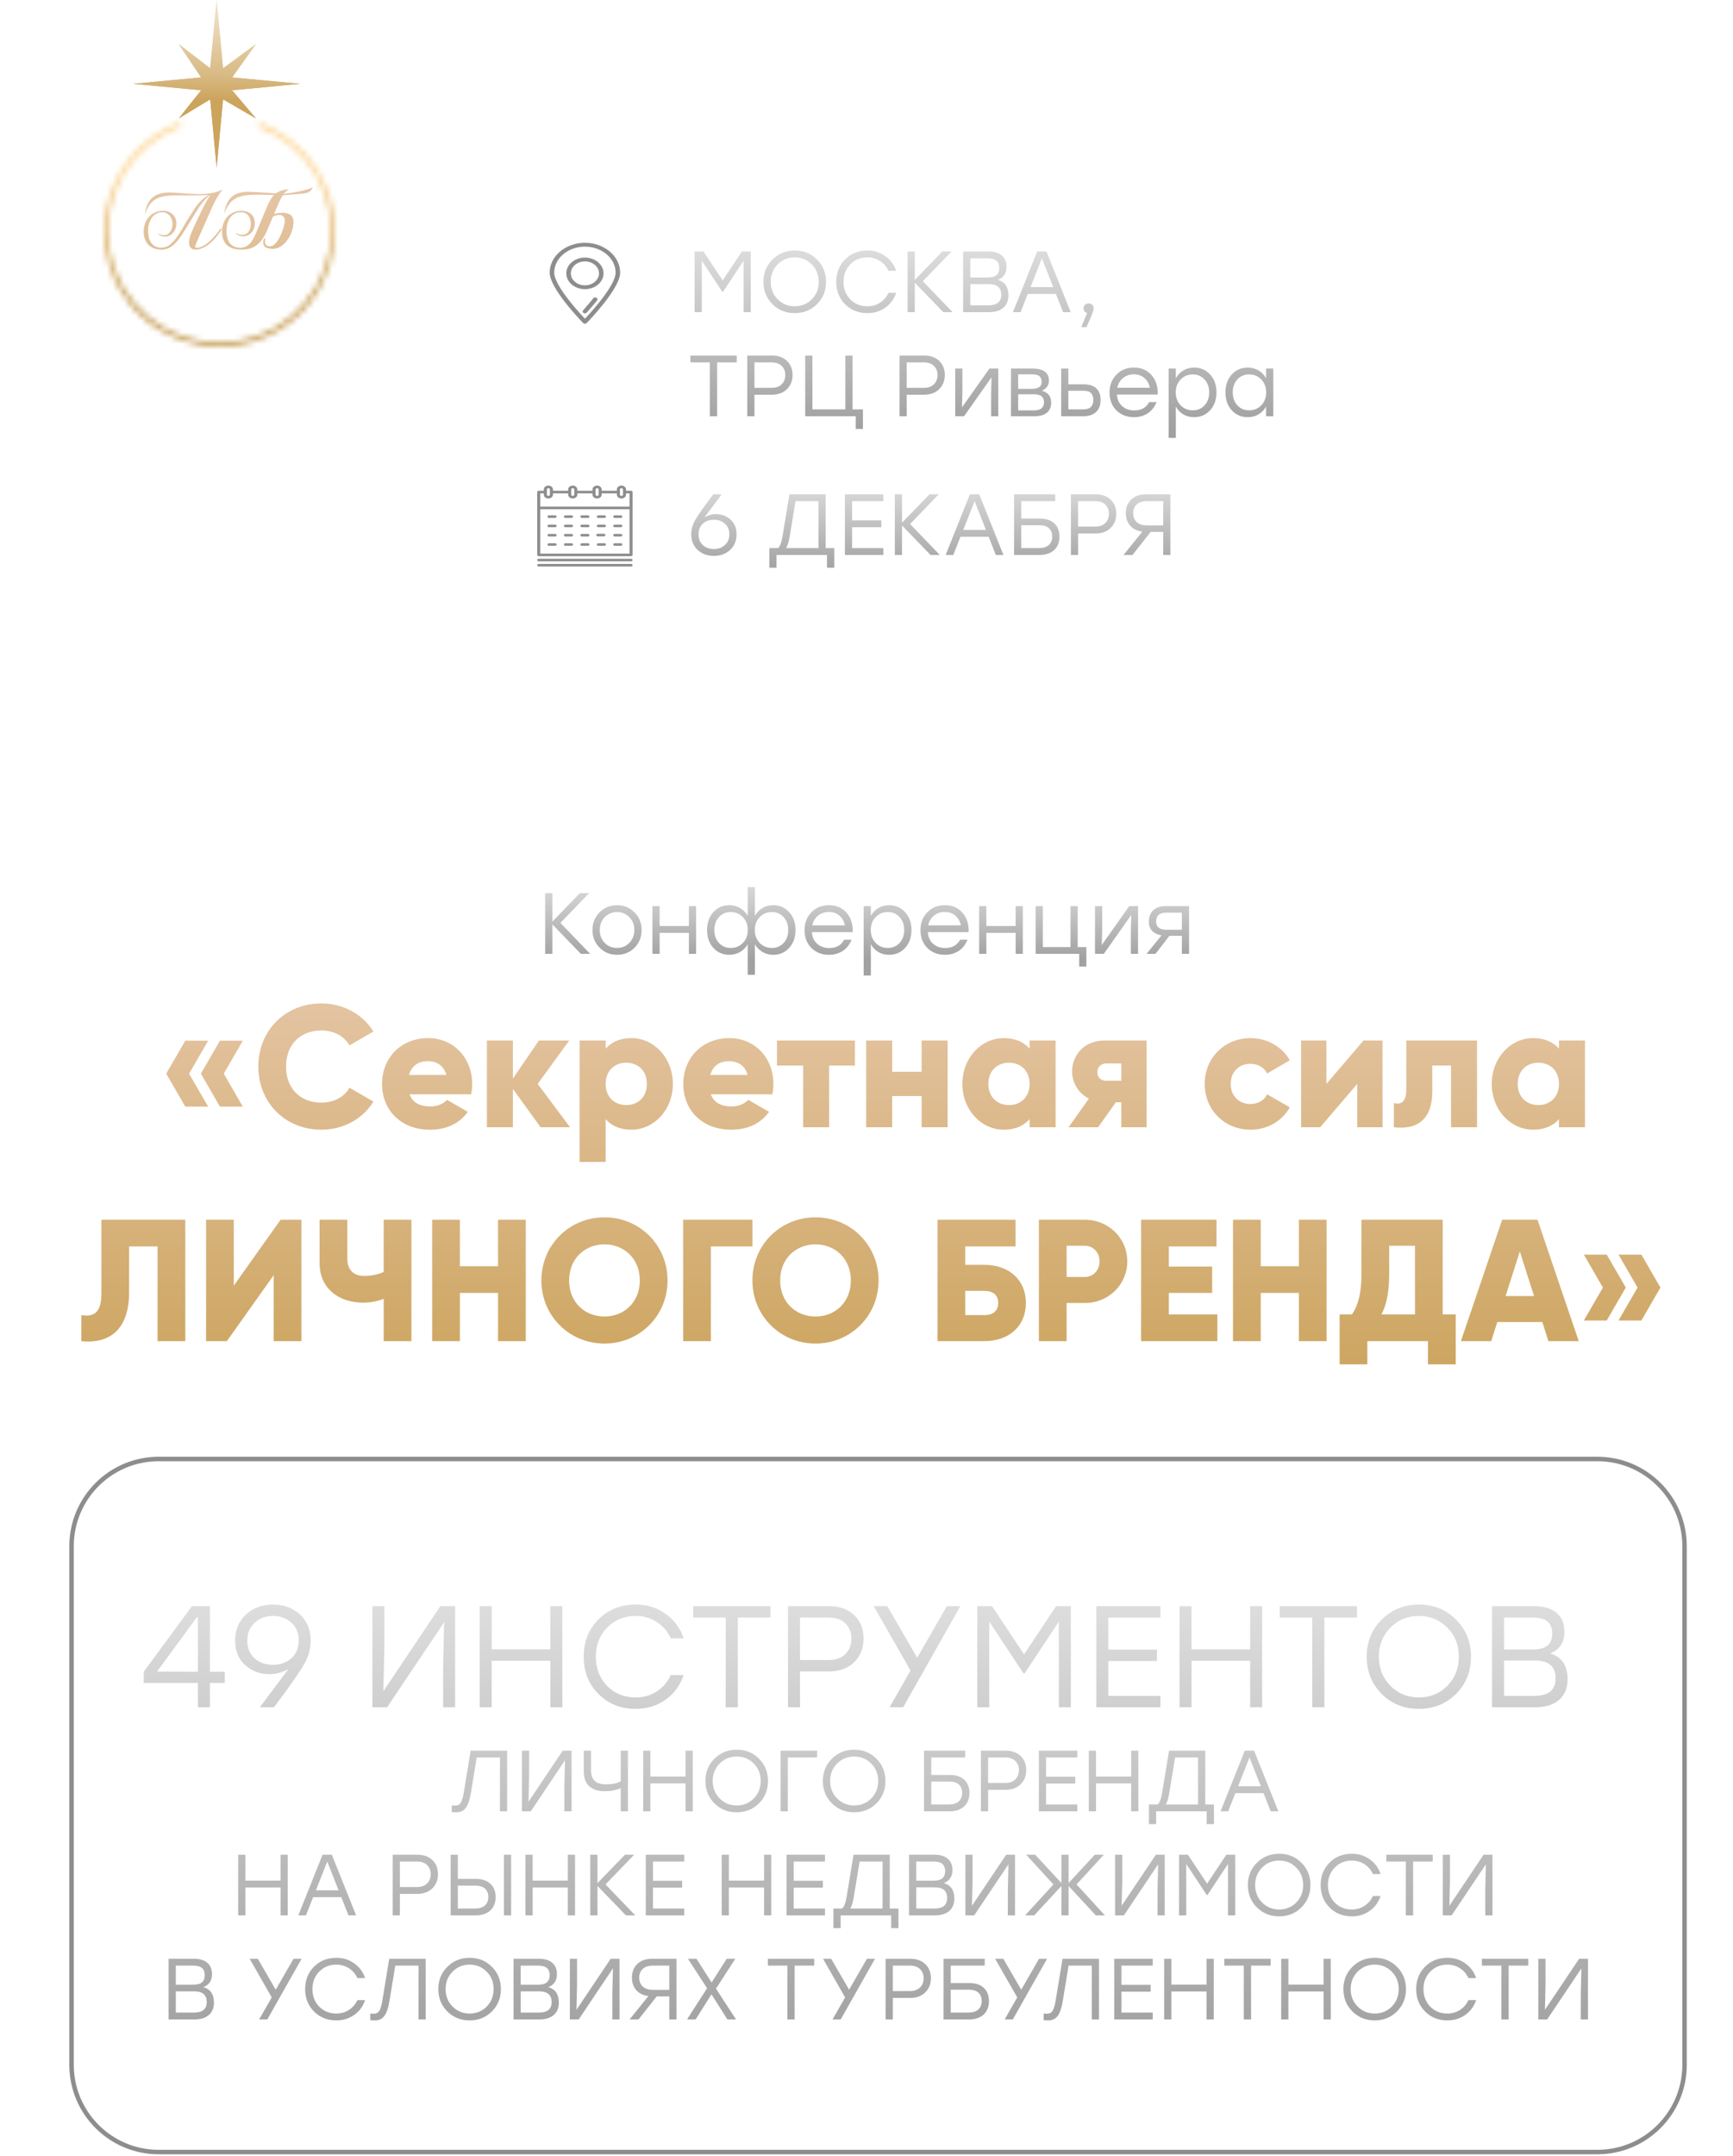 <?xml version="1.0" encoding="UTF-8"?> <svg xmlns="http://www.w3.org/2000/svg" width="300" height="373" viewBox="0 0 300 373" fill="none"> <path d="M128.435 43.5H129.965V54H128.72V45.105L125.165 50.475H125.045L121.49 45.105V54H120.245V43.5H121.775L125.105 48.51L128.435 43.5ZM133.72 44.895C134.77 43.855 136.06 43.335 137.59 43.335C139.12 43.335 140.4 43.855 141.43 44.895C142.47 45.925 142.99 47.21 142.99 48.75C142.99 50.29 142.47 51.58 141.43 52.62C140.39 53.65 139.105 54.165 137.575 54.165C136.045 54.165 134.76 53.65 133.72 52.62C132.68 51.58 132.16 50.29 132.16 48.75C132.16 47.21 132.68 45.925 133.72 44.895ZM137.575 44.52C136.405 44.52 135.42 44.925 134.62 45.735C133.82 46.545 133.42 47.55 133.42 48.75C133.42 49.95 133.82 50.955 134.62 51.765C135.42 52.575 136.405 52.98 137.575 52.98C138.755 52.98 139.74 52.58 140.53 51.78C141.33 50.97 141.73 49.96 141.73 48.75C141.73 47.54 141.33 46.535 140.53 45.735C139.74 44.925 138.755 44.52 137.575 44.52ZM150.158 54.165C148.608 54.165 147.318 53.65 146.288 52.62C145.268 51.59 144.758 50.3 144.758 48.75C144.758 47.2 145.268 45.91 146.288 44.88C147.318 43.85 148.608 43.335 150.158 43.335C151.328 43.335 152.358 43.655 153.248 44.295C154.148 44.925 154.778 45.775 155.138 46.845H153.803C153.483 46.135 152.998 45.57 152.348 45.15C151.708 44.73 150.973 44.52 150.143 44.52C148.963 44.52 147.978 44.925 147.188 45.735C146.408 46.535 146.018 47.54 146.018 48.75C146.018 49.96 146.408 50.97 147.188 51.78C147.978 52.58 148.963 52.98 150.143 52.98C150.973 52.98 151.708 52.77 152.348 52.35C152.998 51.93 153.483 51.365 153.803 50.655H155.138C154.778 51.725 154.148 52.58 153.248 53.22C152.358 53.85 151.328 54.165 150.158 54.165ZM164.902 54H163.297L158.362 48.9V54H157.117V43.5H158.362V48.42L163.132 43.5H164.722L159.757 48.645L164.902 54ZM172.756 48.42C173.966 48.76 174.571 49.65 174.571 51.09C174.571 52 174.276 52.715 173.686 53.235C173.106 53.745 172.256 54 171.136 54H166.726V43.5H171.061C172.111 43.5 172.901 43.735 173.431 44.205C173.971 44.665 174.241 45.32 174.241 46.17C174.241 47.26 173.746 48.01 172.756 48.42ZM172.981 46.35C172.981 45.8 172.821 45.385 172.501 45.105C172.181 44.825 171.651 44.685 170.911 44.685H167.971V48H170.881C171.641 48 172.181 47.86 172.501 47.58C172.821 47.3 172.981 46.89 172.981 46.35ZM171.121 52.815C172.591 52.815 173.326 52.21 173.326 51C173.326 50.39 173.151 49.93 172.801 49.62C172.451 49.3 171.881 49.14 171.091 49.14H167.971V52.815H171.121ZM184.035 54L182.79 50.85H177.915L176.67 54H175.35L179.55 43.5H181.155L185.355 54H184.035ZM178.395 49.665H182.325L180.36 44.685L178.395 49.665ZM189.32 53.37C189.34 53.67 188.925 54.74 188.075 56.58H187.19L188.18 54.135C187.78 54.035 187.58 53.77 187.58 53.34C187.58 53.09 187.66 52.885 187.82 52.725C187.99 52.565 188.2 52.485 188.45 52.485C188.67 52.485 188.865 52.555 189.035 52.695C189.215 52.835 189.31 53.06 189.32 53.37ZM127.535 61.5V62.685H124.145V72H122.885V62.685H119.51V61.5H127.535ZM133.573 61.5C134.713 61.5 135.603 61.815 136.243 62.445C136.883 63.065 137.203 63.87 137.203 64.86C137.203 65.86 136.878 66.68 136.228 67.32C135.588 67.96 134.703 68.28 133.573 68.28H130.603V72H129.358V61.5H133.573ZM133.528 67.095C134.318 67.095 134.918 66.885 135.328 66.465C135.738 66.045 135.943 65.515 135.943 64.875C135.943 64.235 135.738 63.71 135.328 63.3C134.918 62.89 134.318 62.685 133.528 62.685H130.603V67.095H133.528ZM147.582 70.815H149.382V74.205H148.137V72H139.392V70.815V61.5H140.637V70.815H146.337V61.5H147.582V70.815ZM159.926 61.5C161.066 61.5 161.956 61.815 162.596 62.445C163.236 63.065 163.556 63.87 163.556 64.86C163.556 65.86 163.231 66.68 162.581 67.32C161.941 67.96 161.056 68.28 159.926 68.28H156.956V72H155.711V61.5H159.926ZM159.881 67.095C160.671 67.095 161.271 66.885 161.681 66.465C162.091 66.045 162.296 65.515 162.296 64.875C162.296 64.235 162.091 63.71 161.681 63.3C161.271 62.89 160.671 62.685 159.881 62.685H156.956V67.095H159.881ZM171.284 63.75H172.814V72H171.569V68.04L171.644 65.265L166.889 72H165.359V63.75H166.604V67.71L166.529 70.47L171.284 63.75ZM180.382 67.605C181.442 67.895 181.972 68.58 181.972 69.66C181.972 70.39 181.727 70.965 181.237 71.385C180.747 71.795 180.027 72 179.077 72H175.012V63.75H178.702C180.622 63.75 181.582 64.45 181.582 65.85C181.582 66.61 181.182 67.195 180.382 67.605ZM180.322 66.06C180.322 65.63 180.197 65.305 179.947 65.085C179.697 64.865 179.252 64.755 178.612 64.755H176.257V67.275H178.582C179.742 67.275 180.322 66.87 180.322 66.06ZM179.002 70.995C180.152 70.995 180.727 70.515 180.727 69.555C180.727 68.655 180.142 68.205 178.972 68.205H176.257V70.995H179.002ZM187.614 66.48C188.554 66.48 189.274 66.71 189.774 67.17C190.274 67.62 190.524 68.295 190.524 69.195C190.524 70.085 190.264 70.775 189.744 71.265C189.224 71.755 188.494 72 187.554 72H183.699V63.75H184.944V66.48H187.614ZM187.524 70.815C188.684 70.815 189.264 70.275 189.264 69.195C189.264 68.685 189.134 68.29 188.874 68.01C188.624 67.73 188.184 67.59 187.554 67.59H184.944V70.815H187.524ZM196.285 63.585C197.565 63.585 198.585 64.02 199.345 64.89C200.105 65.76 200.46 66.88 200.41 68.25H193.345C193.405 69.1 193.71 69.77 194.26 70.26C194.81 70.75 195.505 70.995 196.345 70.995C197.575 70.995 198.435 70.515 198.925 69.555H200.215C199.875 70.405 199.36 71.055 198.67 71.505C197.98 71.945 197.19 72.165 196.3 72.165C195.07 72.165 194.055 71.77 193.255 70.98C192.465 70.18 192.07 69.155 192.07 67.905C192.07 66.655 192.465 65.625 193.255 64.815C194.045 63.995 195.055 63.585 196.285 63.585ZM196.285 64.755C195.545 64.755 194.915 64.97 194.395 65.4C193.885 65.83 193.555 66.39 193.405 67.08H199.06C198.92 66.38 198.605 65.82 198.115 65.4C197.625 64.97 197.015 64.755 196.285 64.755ZM206.729 63.585C207.849 63.585 208.769 63.99 209.489 64.8C210.219 65.6 210.584 66.625 210.584 67.875C210.584 69.125 210.219 70.155 209.489 70.965C208.759 71.765 207.834 72.165 206.714 72.165C206.014 72.165 205.389 72.005 204.839 71.685C204.299 71.355 203.869 70.905 203.549 70.335V75.75H202.304V63.75H203.549V65.445C203.869 64.865 204.304 64.41 204.854 64.08C205.404 63.75 206.029 63.585 206.729 63.585ZM206.489 70.98C207.319 70.98 207.999 70.69 208.529 70.11C209.059 69.53 209.324 68.785 209.324 67.875C209.324 66.975 209.059 66.235 208.529 65.655C207.999 65.065 207.319 64.77 206.489 64.77C205.639 64.77 204.934 65.065 204.374 65.655C203.814 66.235 203.534 66.975 203.534 67.875C203.534 68.775 203.814 69.52 204.374 70.11C204.934 70.69 205.639 70.98 206.489 70.98ZM219.173 63.75H220.418V72H219.173V70.335C218.843 70.905 218.403 71.355 217.853 71.685C217.313 72.005 216.693 72.165 215.993 72.165C214.873 72.165 213.948 71.765 213.218 70.965C212.498 70.155 212.138 69.125 212.138 67.875C212.138 66.625 212.498 65.6 213.218 64.8C213.948 63.99 214.873 63.585 215.993 63.585C216.693 63.585 217.318 63.75 217.868 64.08C218.418 64.41 218.853 64.865 219.173 65.445V63.75ZM216.233 70.98C217.083 70.98 217.788 70.69 218.348 70.11C218.908 69.52 219.188 68.775 219.188 67.875C219.188 66.975 218.908 66.235 218.348 65.655C217.788 65.065 217.083 64.77 216.233 64.77C215.393 64.77 214.708 65.065 214.178 65.655C213.658 66.235 213.398 66.975 213.398 67.875C213.398 68.785 213.663 69.53 214.193 70.11C214.723 70.69 215.403 70.98 216.233 70.98Z" fill="url(#paint0_linear_393_265)"></path> <path d="M101.255 42C97.891 42 95.154 44.321 95.154 47.173C95.154 49.935 100.716 55.638 100.953 55.88C101.028 55.956 101.138 56 101.255 56C101.372 56 101.483 55.956 101.557 55.88C101.794 55.638 107.356 49.935 107.356 47.173C107.356 44.321 104.619 42 101.255 42ZM101.255 55.138C100.762 54.615 99.737 53.503 98.723 52.231C96.903 49.948 95.941 48.199 95.941 47.173C95.941 44.688 98.325 42.667 101.255 42.667C104.186 42.667 106.57 44.688 106.57 47.173C106.57 48.199 105.607 49.948 103.787 52.231C102.773 53.503 101.748 54.615 101.255 55.138Z" fill="#8E8D8D"></path> <path d="M103.255 51.509C103.075 51.406 102.831 51.446 102.709 51.599C102.179 52.265 101.584 52.963 100.943 53.673C100.811 53.819 100.844 54.029 101.016 54.141C101.087 54.187 101.171 54.209 101.255 54.209C101.373 54.209 101.49 54.164 101.567 54.078C102.218 53.358 102.821 52.649 103.361 51.972C103.482 51.82 103.435 51.612 103.255 51.509Z" fill="#8E8D8D"></path> <path d="M101.255 44.556C99.478 44.556 98.032 45.782 98.032 47.289C98.032 48.796 99.478 50.022 101.255 50.022C103.033 50.022 104.479 48.796 104.479 47.289C104.479 45.782 103.033 44.556 101.255 44.556ZM101.255 49.356C99.911 49.356 98.818 48.429 98.818 47.289C98.818 46.149 99.911 45.222 101.255 45.222C102.599 45.222 103.692 46.149 103.692 47.289C103.692 48.429 102.599 49.356 101.255 49.356Z" fill="#8E8D8D"></path> <path d="M123.92 88.935C124.91 88.935 125.755 89.25 126.455 89.88C127.155 90.5 127.505 91.35 127.505 92.43C127.505 93.54 127.13 94.44 126.38 95.13C125.63 95.82 124.695 96.165 123.575 96.165C122.465 96.165 121.535 95.825 120.785 95.145C120.035 94.455 119.66 93.535 119.66 92.385C119.66 91.555 119.905 90.72 120.395 89.88C120.885 89.04 121.86 87.65 123.32 85.71C123.39 85.62 123.445 85.55 123.485 85.5H124.94L121.955 89.49C122.605 89.12 123.26 88.935 123.92 88.935ZM123.575 94.98C124.345 94.98 124.985 94.745 125.495 94.275C126.005 93.805 126.26 93.19 126.26 92.43C126.26 91.66 126.005 91.05 125.495 90.6C124.985 90.14 124.35 89.91 123.59 89.91C122.8 89.91 122.155 90.14 121.655 90.6C121.165 91.06 120.92 91.675 120.92 92.445C120.92 93.215 121.17 93.83 121.67 94.29C122.18 94.75 122.815 94.98 123.575 94.98ZM142.927 94.815H144.427V98.205H143.167V96H134.422V98.205H133.177V94.815H134.677C135.007 94.575 135.272 93.875 135.472 92.715L136.657 85.5H142.927V94.815ZM136.702 92.79C136.532 93.78 136.327 94.455 136.087 94.815H141.682V86.685H137.707L136.702 92.79ZM152.922 86.685H147.507V90.015H152.562V91.2H147.507V94.815H152.922V96H146.262V85.5H152.922V86.685ZM162.69 96H161.085L156.15 90.9V96H154.905V85.5H156.15V90.42L160.92 85.5H162.51L157.545 90.645L162.69 96ZM172.389 96L171.144 92.85H166.269L165.024 96H163.704L167.904 85.5H169.509L173.709 96H172.389ZM166.749 91.665H170.679L168.714 86.685L166.749 91.665ZM179.94 89.7C181.08 89.7 181.94 89.98 182.52 90.54C183.11 91.1 183.405 91.865 183.405 92.835C183.405 93.805 183.1 94.575 182.49 95.145C181.88 95.715 181.005 96 179.865 96H175.545V85.5H176.79H182.67V86.685H176.79V89.7H179.94ZM179.82 94.815C180.59 94.815 181.17 94.635 181.56 94.275C181.95 93.915 182.145 93.43 182.145 92.82C182.145 92.21 181.96 91.73 181.59 91.38C181.23 91.03 180.665 90.855 179.895 90.855H176.79V94.815H179.82ZM189.603 85.5C190.743 85.5 191.633 85.815 192.273 86.445C192.913 87.065 193.233 87.87 193.233 88.86C193.233 89.86 192.908 90.68 192.258 91.32C191.618 91.96 190.733 92.28 189.603 92.28H186.633V96H185.388V85.5H189.603ZM189.558 91.095C190.348 91.095 190.948 90.885 191.358 90.465C191.768 90.045 191.973 89.515 191.973 88.875C191.973 88.235 191.768 87.71 191.358 87.3C190.948 86.89 190.348 86.685 189.558 86.685H186.633V91.095H189.558ZM198.455 85.5H202.61V96H201.365V92.01H199.19L196.04 96H194.495L197.75 91.965C196.84 91.835 196.135 91.485 195.635 90.915C195.145 90.335 194.9 89.61 194.9 88.74C194.9 87.77 195.21 86.99 195.83 86.4C196.45 85.8 197.325 85.5 198.455 85.5ZM198.575 90.885H201.365V86.685H198.575C197.775 86.685 197.17 86.88 196.76 87.27C196.36 87.65 196.16 88.15 196.16 88.77C196.16 89.4 196.36 89.91 196.76 90.3C197.17 90.69 197.775 90.885 198.575 90.885Z" fill="url(#paint1_linear_393_265)"></path> <g clip-path="url(#clip0_393_265)"> <path d="M109.247 96.66H93.263C93.118 96.66 93 96.76 93 96.883C93 97.007 93.118 97.106 93.263 97.106H109.247C109.392 97.106 109.51 97.007 109.51 96.883C109.51 96.76 109.392 96.66 109.247 96.66Z" fill="#8E8D8D"></path> <path d="M109.247 97.553H93.263C93.118 97.553 93 97.653 93 97.777C93 97.9 93.118 98 93.263 98H109.247C109.392 98 109.51 97.9 109.51 97.777C109.51 97.653 109.392 97.553 109.247 97.553Z" fill="#8E8D8D"></path> <path d="M109.247 84.894H108.369V84.67C108.369 84.301 108.014 84 107.578 84C107.142 84 106.788 84.301 106.788 84.67V84.894H104.153V84.67C104.153 84.301 103.799 84 103.363 84C102.927 84 102.572 84.301 102.572 84.67V84.894H99.938V84.67C99.938 84.301 99.583 84 99.147 84C98.712 84 98.357 84.301 98.357 84.67V84.894H95.722V84.67C95.722 84.301 95.368 84 94.932 84C94.496 84 94.142 84.301 94.142 84.67V84.894H93.263C93.118 84.894 93 84.994 93 85.117V95.989C93 96.113 93.118 96.213 93.263 96.213H109.247C109.392 96.213 109.51 96.113 109.51 95.989V85.117C109.51 84.994 109.392 84.894 109.247 84.894ZM107.315 84.67C107.315 84.547 107.433 84.447 107.578 84.447C107.724 84.447 107.842 84.547 107.842 84.67V85.564C107.842 85.687 107.724 85.787 107.578 85.787C107.433 85.787 107.315 85.687 107.315 85.564V84.67ZM103.099 84.67C103.099 84.547 103.218 84.447 103.363 84.447C103.508 84.447 103.626 84.547 103.626 84.67V85.564C103.626 85.687 103.508 85.787 103.363 85.787C103.218 85.787 103.099 85.687 103.099 85.564V84.67ZM98.884 84.67C98.884 84.547 99.002 84.447 99.147 84.447C99.293 84.447 99.411 84.547 99.411 84.67V85.564C99.411 85.687 99.293 85.787 99.147 85.787C99.002 85.787 98.884 85.687 98.884 85.564V84.67ZM94.669 84.67C94.669 84.547 94.787 84.447 94.932 84.447C95.077 84.447 95.195 84.547 95.195 84.67V85.564C95.195 85.687 95.077 85.787 94.932 85.787C94.787 85.787 94.669 85.687 94.669 85.564V84.67ZM94.142 85.34V85.564C94.142 85.933 94.496 86.234 94.932 86.234C95.368 86.234 95.722 85.933 95.722 85.564V85.34H98.357V85.564C98.357 85.933 98.712 86.234 99.147 86.234C99.583 86.234 99.938 85.933 99.938 85.564V85.34H102.572V85.564C102.572 85.933 102.927 86.234 103.363 86.234C103.799 86.234 104.153 85.933 104.153 85.564V85.34H106.788V85.564C106.788 85.933 107.142 86.234 107.578 86.234C108.014 86.234 108.369 85.933 108.369 85.564V85.34H108.983V87.643H93.527V85.34H94.142ZM93.527 95.766V88.09H108.983V95.766H93.527Z" fill="#8E8D8D"></path> <path d="M107.473 90.756H106.419C106.274 90.756 106.156 90.856 106.156 90.979C106.156 91.103 106.274 91.203 106.419 91.203H107.473C107.619 91.203 107.737 91.103 107.737 90.979C107.737 90.856 107.619 90.756 107.473 90.756Z" fill="#8E8D8D"></path> <path d="M104.627 90.756H103.574C103.428 90.756 103.31 90.856 103.31 90.979C103.31 91.103 103.428 91.203 103.574 91.203H104.627C104.773 91.203 104.891 91.103 104.891 90.979C104.891 90.856 104.773 90.756 104.627 90.756Z" fill="#8E8D8D"></path> <path d="M101.782 90.756H100.728C100.583 90.756 100.465 90.856 100.465 90.979C100.465 91.103 100.583 91.203 100.728 91.203H101.782C101.928 91.203 102.046 91.103 102.046 90.979C102.046 90.856 101.928 90.756 101.782 90.756Z" fill="#8E8D8D"></path> <path d="M98.936 90.756H97.883C97.737 90.756 97.619 90.856 97.619 90.979C97.619 91.103 97.737 91.203 97.883 91.203H98.936C99.082 91.203 99.2 91.103 99.2 90.979C99.2 90.856 99.082 90.756 98.936 90.756Z" fill="#8E8D8D"></path> <path d="M96.091 90.756H95.037C94.892 90.756 94.774 90.856 94.774 90.979C94.774 91.103 94.892 91.203 95.037 91.203H96.091C96.237 91.203 96.355 91.103 96.355 90.979C96.355 90.856 96.237 90.756 96.091 90.756Z" fill="#8E8D8D"></path> <path d="M104.538 92.334H103.484C103.339 92.334 103.221 92.433 103.221 92.557C103.221 92.68 103.339 92.78 103.484 92.78H104.538C104.684 92.78 104.801 92.68 104.801 92.557C104.801 92.433 104.684 92.334 104.538 92.334Z" fill="#8E8D8D"></path> <path d="M101.782 92.364H100.728C100.583 92.364 100.465 92.464 100.465 92.588C100.465 92.711 100.583 92.811 100.728 92.811H101.782C101.928 92.811 102.046 92.711 102.046 92.588C102.046 92.464 101.928 92.364 101.782 92.364Z" fill="#8E8D8D"></path> <path d="M98.936 92.364H97.883C97.737 92.364 97.619 92.464 97.619 92.588C97.619 92.711 97.737 92.811 97.883 92.811H98.936C99.082 92.811 99.2 92.711 99.2 92.588C99.2 92.464 99.082 92.364 98.936 92.364Z" fill="#8E8D8D"></path> <path d="M96.091 92.364H95.037C94.892 92.364 94.774 92.464 94.774 92.588C94.774 92.711 94.892 92.811 95.037 92.811H96.091C96.237 92.811 96.355 92.711 96.355 92.588C96.355 92.464 96.237 92.364 96.091 92.364Z" fill="#8E8D8D"></path> <path d="M104.627 93.973H103.574C103.428 93.973 103.31 94.073 103.31 94.196C103.31 94.319 103.428 94.419 103.574 94.419H104.627C104.773 94.419 104.891 94.319 104.891 94.196C104.891 94.073 104.773 93.973 104.627 93.973Z" fill="#8E8D8D"></path> <path d="M107.473 92.364H106.419C106.274 92.364 106.156 92.464 106.156 92.588C106.156 92.711 106.274 92.811 106.419 92.811H107.473C107.619 92.811 107.737 92.711 107.737 92.588C107.737 92.464 107.619 92.364 107.473 92.364Z" fill="#8E8D8D"></path> <path d="M107.473 93.973H106.419C106.274 93.973 106.156 94.073 106.156 94.196C106.156 94.319 106.274 94.419 106.419 94.419H107.473C107.619 94.419 107.737 94.319 107.737 94.196C107.737 94.073 107.619 93.973 107.473 93.973Z" fill="#8E8D8D"></path> <path d="M101.782 93.973H100.728C100.583 93.973 100.465 94.073 100.465 94.196C100.465 94.319 100.583 94.419 100.728 94.419H101.782C101.928 94.419 102.046 94.319 102.046 94.196C102.046 94.073 101.928 93.973 101.782 93.973Z" fill="#8E8D8D"></path> <path d="M98.936 93.973H97.883C97.737 93.973 97.619 94.073 97.619 94.196C97.619 94.319 97.737 94.419 97.883 94.419H98.936C99.082 94.419 99.2 94.319 99.2 94.196C99.2 94.073 99.082 93.973 98.936 93.973Z" fill="#8E8D8D"></path> <path d="M96.091 93.973H95.037C94.892 93.973 94.774 94.073 94.774 94.196C94.774 94.319 94.892 94.419 95.037 94.419H96.091C96.237 94.419 96.355 94.319 96.355 94.196C96.355 94.073 96.237 93.973 96.091 93.973Z" fill="#8E8D8D"></path> <path d="M107.473 89.147H106.419C106.274 89.147 106.156 89.248 106.156 89.371C106.156 89.494 106.274 89.594 106.419 89.594H107.473C107.619 89.594 107.737 89.494 107.737 89.371C107.737 89.248 107.619 89.147 107.473 89.147Z" fill="#8E8D8D"></path> <path d="M104.627 89.147H103.574C103.428 89.147 103.31 89.248 103.31 89.371C103.31 89.494 103.428 89.594 103.574 89.594H104.627C104.773 89.594 104.891 89.494 104.891 89.371C104.891 89.248 104.773 89.147 104.627 89.147Z" fill="#8E8D8D"></path> <path d="M101.782 89.147H100.728C100.583 89.147 100.465 89.248 100.465 89.371C100.465 89.494 100.583 89.594 100.728 89.594H101.782C101.928 89.594 102.046 89.494 102.046 89.371C102.046 89.248 101.928 89.147 101.782 89.147Z" fill="#8E8D8D"></path> <path d="M98.936 89.147H97.883C97.737 89.147 97.619 89.248 97.619 89.371C97.619 89.494 97.737 89.594 97.883 89.594H98.936C99.082 89.594 99.2 89.494 99.2 89.371C99.2 89.248 99.082 89.147 98.936 89.147Z" fill="#8E8D8D"></path> <path d="M96.091 89.147H95.037C94.892 89.147 94.774 89.248 94.774 89.371C94.774 89.494 94.892 89.594 95.037 89.594H96.091C96.237 89.594 96.355 89.494 96.355 89.371C96.355 89.248 96.237 89.147 96.091 89.147Z" fill="#8E8D8D"></path> </g> <path d="M36.034 180.03H32.074L28.774 185.73L32.074 191.43H36.034L32.734 185.73L36.034 180.03ZM42.034 180.03H38.074L34.774 185.73L38.074 191.43H42.034L38.734 185.73L42.034 180.03ZM55.639 195.42C59.479 195.42 62.839 193.53 64.639 190.56L60.499 188.16C59.599 189.78 57.769 190.74 55.639 190.74C51.919 190.74 49.519 188.25 49.519 184.5C49.519 180.75 51.919 178.26 55.639 178.26C57.769 178.26 59.569 179.22 60.499 180.84L64.639 178.44C62.809 175.47 59.449 173.58 55.639 173.58C49.309 173.58 44.719 178.32 44.719 184.5C44.719 190.68 49.309 195.42 55.639 195.42ZM70.905 189.3H81.555C81.675 188.73 81.735 188.13 81.735 187.5C81.735 182.97 78.495 179.58 74.115 179.58C69.375 179.58 66.135 183.03 66.135 187.5C66.135 191.97 69.315 195.42 74.445 195.42C77.295 195.42 79.515 194.37 80.985 192.33L77.385 190.26C76.785 190.92 75.735 191.4 74.505 191.4C72.855 191.4 71.475 190.86 70.905 189.3ZM70.815 185.94C71.235 184.41 72.375 183.57 74.085 183.57C75.435 183.57 76.785 184.2 77.265 185.94H70.815ZM98.688 195L93.078 187.5L98.538 180H93.288L88.788 186.57V180H84.288V195H88.788V188.37L93.588 195H98.688ZM109.312 179.58C107.302 179.58 105.832 180.27 104.842 181.41V180H100.342V201H104.842V193.59C105.832 194.73 107.302 195.42 109.312 195.42C113.242 195.42 116.482 191.97 116.482 187.5C116.482 183.03 113.242 179.58 109.312 179.58ZM108.412 191.16C106.342 191.16 104.842 189.75 104.842 187.5C104.842 185.25 106.342 183.84 108.412 183.84C110.482 183.84 111.982 185.25 111.982 187.5C111.982 189.75 110.482 191.16 108.412 191.16ZM123.054 189.3H133.704C133.824 188.73 133.884 188.13 133.884 187.5C133.884 182.97 130.644 179.58 126.264 179.58C121.524 179.58 118.284 183.03 118.284 187.5C118.284 191.97 121.464 195.42 126.594 195.42C129.444 195.42 131.664 194.37 133.134 192.33L129.534 190.26C128.934 190.92 127.884 191.4 126.654 191.4C125.004 191.4 123.624 190.86 123.054 189.3ZM122.964 185.94C123.384 184.41 124.524 183.57 126.234 183.57C127.584 183.57 128.934 184.2 129.414 185.94H122.964ZM148 180H134.5V184.32H139.03V195H143.53V184.32H148V180ZM159.542 180V185.4H154.442V180H149.942V195H154.442V189.6H159.542V195H164.042V180H159.542ZM178.234 180V181.41C177.244 180.27 175.774 179.58 173.764 179.58C169.834 179.58 166.594 183.03 166.594 187.5C166.594 191.97 169.834 195.42 173.764 195.42C175.774 195.42 177.244 194.73 178.234 193.59V195H182.734V180H178.234ZM174.664 191.16C172.594 191.16 171.094 189.75 171.094 187.5C171.094 185.25 172.594 183.84 174.664 183.84C176.734 183.84 178.234 185.25 178.234 187.5C178.234 189.75 176.734 191.16 174.664 191.16ZM198.486 180H191.166C187.536 180 185.586 182.7 185.586 185.34C185.586 187.2 186.636 189.12 188.496 190.05L184.986 195H190.086L193.176 190.68H194.106V195H198.486V180ZM191.556 183.96H194.106V186.96H191.556C190.596 186.96 189.966 186.42 189.966 185.49C189.966 184.53 190.596 183.96 191.556 183.96ZM216.497 195.42C219.437 195.42 221.987 193.89 223.277 191.55L219.347 189.3C218.867 190.35 217.757 190.98 216.437 190.98C214.487 190.98 213.047 189.57 213.047 187.5C213.047 185.43 214.487 184.02 216.437 184.02C217.757 184.02 218.837 184.65 219.347 185.7L223.277 183.42C221.987 181.11 219.407 179.58 216.497 179.58C211.937 179.58 208.547 183.03 208.547 187.5C208.547 191.97 211.937 195.42 216.497 195.42ZM236.035 180L229.615 187.5V180H225.235V195H228.535L234.955 187.5V195H239.335V180H236.035ZM255.687 180H243.447V188.49C243.447 190.35 242.697 191.22 241.287 190.8V195C245.667 195.51 247.947 193.32 247.947 188.79V184.32H251.187V195H255.687V180ZM269.875 180V181.41C268.885 180.27 267.415 179.58 265.405 179.58C261.475 179.58 258.235 183.03 258.235 187.5C258.235 191.97 261.475 195.42 265.405 195.42C267.415 195.42 268.885 194.73 269.875 193.59V195H274.375V180H269.875ZM266.305 191.16C264.235 191.16 262.735 189.75 262.735 187.5C262.735 185.25 264.235 183.84 266.305 183.84C268.375 183.84 269.875 185.25 269.875 187.5C269.875 189.75 268.375 191.16 266.305 191.16ZM14.075 232C17.945 232.42 22.355 230.98 22.355 223.48V215.62H27.275V232H32.075V211H17.555V223.66C17.555 227.17 16.235 227.83 14.075 227.5V232ZM47.373 232H52.173V211H48.573L40.473 222.4V211H35.673V232H39.273L47.373 220.6V232ZM66.421 211V220.03C65.341 220.51 64.261 220.72 62.971 220.72C61.321 220.72 60.121 219.73 60.121 217.78V211H55.321V218.5C55.321 222.91 58.681 225.34 62.851 225.34C64.111 225.34 65.251 225.13 66.421 224.68V232H71.221V211H66.421ZM86.214 211V219.04H79.614V211H74.814V232H79.614V223.66H86.214V232H91.014V211H86.214ZM104.638 232.42C110.668 232.42 115.558 227.68 115.558 221.5C115.558 215.32 110.668 210.58 104.638 210.58C98.608 210.58 93.718 215.32 93.718 221.5C93.718 227.68 98.608 232.42 104.638 232.42ZM104.638 227.74C101.218 227.74 98.518 225.25 98.518 221.5C98.518 217.75 101.218 215.26 104.638 215.26C108.058 215.26 110.758 217.75 110.758 221.5C110.758 225.25 108.058 227.74 104.638 227.74ZM130.261 211H118.261V232H123.061V215.62H130.261V211ZM141.172 232.42C147.202 232.42 152.092 227.68 152.092 221.5C152.092 215.32 147.202 210.58 141.172 210.58C135.142 210.58 130.252 215.32 130.252 221.5C130.252 227.68 135.142 232.42 141.172 232.42ZM141.172 227.74C137.752 227.74 135.052 225.25 135.052 221.5C135.052 217.75 137.752 215.26 141.172 215.26C144.592 215.26 147.292 217.75 147.292 221.5C147.292 225.25 144.592 227.74 141.172 227.74ZM170.394 218.8H167.094V215.62H175.794V211H162.294V232H170.394C174.684 232 177.594 229.39 177.594 225.4C177.594 221.41 174.684 218.8 170.394 218.8ZM170.394 227.5H167.094V223.3H170.394C171.714 223.3 172.794 223.87 172.794 225.4C172.794 226.93 171.714 227.5 170.394 227.5ZM187.793 211H179.843V232H184.643V225.4H187.793C191.933 225.4 195.143 222.19 195.143 218.2C195.143 214.21 191.933 211 187.793 211ZM187.793 220.9H184.643V215.5H187.793C189.263 215.5 190.343 216.67 190.343 218.2C190.343 219.73 189.263 220.9 187.793 220.9ZM202.338 227.38V223.66H209.838V219.1H202.338V215.62H210.588V211H197.538V232H210.738V227.38H202.338ZM224.846 211V219.04H218.246V211H213.446V232H218.246V223.66H224.846V232H229.646V211H224.846ZM249.751 227.38V211H235.681V220.42C235.681 223.99 234.991 226 234.031 227.38H231.901V236.02H236.701V232H247.201V236.02H252.001V227.38H249.751ZM239.131 227.38C239.881 226.03 240.481 223.93 240.481 220.48V215.5H244.951V227.38H239.131ZM268.046 232H273.296L266.156 211H260.036L252.896 232H258.146L259.196 228.7H266.996L268.046 232ZM260.636 224.2L263.096 216.49L265.556 224.2H260.636ZM278.139 217.03H274.179L277.479 222.73L274.179 228.43H278.139L281.439 222.73L278.139 217.03ZM284.139 217.03H280.179L283.479 222.73L280.179 228.43H284.139L287.439 222.73L284.139 217.03Z" fill="url(#paint2_linear_393_265)"></path> <path d="M102.159 165H100.554L95.619 159.9V165H94.374V154.5H95.619V159.42L100.389 154.5H101.979L97.014 159.645L102.159 165ZM106.81 156.585C108 156.585 109.005 156.995 109.825 157.815C110.655 158.625 111.07 159.645 111.07 160.875C111.07 162.105 110.66 163.13 109.84 163.95C109.02 164.76 108.01 165.165 106.81 165.165C105.62 165.165 104.615 164.755 103.795 163.935C102.975 163.115 102.565 162.095 102.565 160.875C102.565 159.655 102.975 158.635 103.795 157.815C104.625 156.995 105.63 156.585 106.81 156.585ZM108.94 158.655C108.36 158.065 107.65 157.77 106.81 157.77C105.97 157.77 105.26 158.065 104.68 158.655C104.11 159.235 103.825 159.975 103.825 160.875C103.825 161.775 104.11 162.52 104.68 163.11C105.26 163.69 105.97 163.98 106.81 163.98C107.66 163.98 108.37 163.69 108.94 163.11C109.52 162.52 109.81 161.775 109.81 160.875C109.81 159.975 109.52 159.235 108.94 158.655ZM119.258 156.75H120.503V165H119.258V161.37H114.188V165H112.943V156.75H114.188V160.185H119.258V156.75ZM133.859 156.585C134.979 156.585 135.899 156.99 136.619 157.8C137.349 158.6 137.714 159.625 137.714 160.875C137.714 162.125 137.349 163.155 136.619 163.965C135.899 164.765 134.979 165.165 133.859 165.165C133.169 165.165 132.549 165.005 131.999 164.685C131.449 164.355 131.009 163.91 130.679 163.35V168.63H129.434V163.35C129.104 163.91 128.664 164.355 128.114 164.685C127.564 165.005 126.944 165.165 126.254 165.165C125.134 165.165 124.209 164.765 123.479 163.965C122.759 163.155 122.399 162.125 122.399 160.875C122.399 159.625 122.759 158.6 123.479 157.8C124.209 156.99 125.134 156.585 126.254 156.585C126.944 156.585 127.564 156.75 128.114 157.08C128.674 157.41 129.114 157.86 129.434 158.43V153.45H130.679V158.43C130.999 157.86 131.434 157.41 131.984 157.08C132.534 156.75 133.159 156.585 133.859 156.585ZM126.494 163.98C127.344 163.98 128.049 163.69 128.609 163.11C129.169 162.52 129.449 161.775 129.449 160.875C129.449 159.975 129.169 159.235 128.609 158.655C128.049 158.065 127.344 157.77 126.494 157.77C125.654 157.77 124.969 158.065 124.439 158.655C123.919 159.235 123.659 159.975 123.659 160.875C123.659 161.785 123.924 162.53 124.454 163.11C124.984 163.69 125.664 163.98 126.494 163.98ZM133.619 163.98C134.449 163.98 135.129 163.69 135.659 163.11C136.189 162.53 136.454 161.785 136.454 160.875C136.454 159.975 136.189 159.235 135.659 158.655C135.129 158.065 134.449 157.77 133.619 157.77C132.769 157.77 132.064 158.065 131.504 158.655C130.944 159.235 130.664 159.975 130.664 160.875C130.664 161.775 130.944 162.52 131.504 163.11C132.064 163.69 132.769 163.98 133.619 163.98ZM143.489 156.585C144.769 156.585 145.789 157.02 146.549 157.89C147.309 158.76 147.664 159.88 147.614 161.25H140.549C140.609 162.1 140.914 162.77 141.464 163.26C142.014 163.75 142.709 163.995 143.549 163.995C144.779 163.995 145.639 163.515 146.129 162.555H147.419C147.079 163.405 146.564 164.055 145.874 164.505C145.184 164.945 144.394 165.165 143.504 165.165C142.274 165.165 141.259 164.77 140.459 163.98C139.669 163.18 139.274 162.155 139.274 160.905C139.274 159.655 139.669 158.625 140.459 157.815C141.249 156.995 142.259 156.585 143.489 156.585ZM143.489 157.755C142.749 157.755 142.119 157.97 141.599 158.4C141.089 158.83 140.759 159.39 140.609 160.08H146.264C146.124 159.38 145.809 158.82 145.319 158.4C144.829 157.97 144.219 157.755 143.489 157.755ZM153.933 156.585C155.053 156.585 155.973 156.99 156.693 157.8C157.423 158.6 157.788 159.625 157.788 160.875C157.788 162.125 157.423 163.155 156.693 163.965C155.963 164.765 155.038 165.165 153.918 165.165C153.218 165.165 152.593 165.005 152.043 164.685C151.503 164.355 151.073 163.905 150.753 163.335V168.75H149.508V156.75H150.753V158.445C151.073 157.865 151.508 157.41 152.058 157.08C152.608 156.75 153.233 156.585 153.933 156.585ZM153.693 163.98C154.523 163.98 155.203 163.69 155.733 163.11C156.263 162.53 156.528 161.785 156.528 160.875C156.528 159.975 156.263 159.235 155.733 158.655C155.203 158.065 154.523 157.77 153.693 157.77C152.843 157.77 152.138 158.065 151.578 158.655C151.018 159.235 150.738 159.975 150.738 160.875C150.738 161.775 151.018 162.52 151.578 163.11C152.138 163.69 152.843 163.98 153.693 163.98ZM163.557 156.585C164.837 156.585 165.857 157.02 166.617 157.89C167.377 158.76 167.732 159.88 167.682 161.25H160.617C160.677 162.1 160.982 162.77 161.532 163.26C162.082 163.75 162.777 163.995 163.617 163.995C164.847 163.995 165.707 163.515 166.197 162.555H167.487C167.147 163.405 166.632 164.055 165.942 164.505C165.252 164.945 164.462 165.165 163.572 165.165C162.342 165.165 161.327 164.77 160.527 163.98C159.737 163.18 159.342 162.155 159.342 160.905C159.342 159.655 159.737 158.625 160.527 157.815C161.317 156.995 162.327 156.585 163.557 156.585ZM163.557 157.755C162.817 157.755 162.187 157.97 161.667 158.4C161.157 158.83 160.827 159.39 160.677 160.08H166.332C166.192 159.38 165.877 158.82 165.387 158.4C164.897 157.97 164.287 157.755 163.557 157.755ZM175.816 156.75H177.061V165H175.816V161.37H170.746V165H169.501V156.75H170.746V160.185H175.816V156.75ZM186.561 163.83H188.061V167.205H186.816V165H185.316H179.691H179.286V156.75H180.531V163.83H185.316V156.75H186.561V163.83ZM195.48 156.75H197.01V165H195.765V161.04L195.84 158.265L191.085 165H189.555V156.75H190.8V160.71L190.725 163.47L195.48 156.75ZM201.818 156.75H205.838V165H204.593V161.88H202.433L200.033 165H198.488L201.068 161.805C200.388 161.685 199.853 161.43 199.463 161.04C199.073 160.64 198.878 160.11 198.878 159.45C198.878 158.58 199.133 157.915 199.643 157.455C200.153 156.985 200.878 156.75 201.818 156.75ZM201.923 160.83H204.593V157.875H201.863C200.713 157.875 200.138 158.39 200.138 159.42C200.138 160.36 200.733 160.83 201.923 160.83Z" fill="url(#paint3_linear_393_265)"></path> <g filter="url(#filter0_b_393_265)"> <path fill-rule="evenodd" clip-rule="evenodd" d="M276.53 252.773H27.47C19.353 252.773 12.774 259.353 12.774 267.47V357.193C12.774 365.31 19.353 371.89 27.47 371.89H276.53C284.647 371.89 291.227 365.31 291.227 357.193V267.47C291.227 259.353 284.647 252.773 276.53 252.773ZM27.47 252C18.926 252 12 258.926 12 267.47V357.193C12 365.737 18.926 372.663 27.47 372.663H276.53C285.074 372.663 292 365.737 292 357.193V267.47C292 258.926 285.074 252 276.53 252H27.47Z" fill="#8E8D8D"></path> </g> <path d="M38.909 289.187V291.137H36.334V295.337H34.259V291.137H24.884V289.187L33.234 277.837H36.334V289.187H38.909ZM27.184 289.162L34.259 289.187V279.787H34.059L27.184 289.162ZM47.26 277.562C49.11 277.562 50.66 278.129 51.91 279.262C53.16 280.395 53.785 281.929 53.785 283.862C53.785 285.245 53.377 286.637 52.56 288.037C51.743 289.437 50.118 291.754 47.685 294.987C47.568 295.137 47.477 295.254 47.41 295.337H44.985L49.96 288.687C48.877 289.304 47.785 289.612 46.685 289.612C45.035 289.612 43.627 289.095 42.46 288.062C41.293 287.012 40.71 285.587 40.71 283.787C40.71 281.937 41.335 280.437 42.585 279.287C43.835 278.137 45.393 277.562 47.26 277.562ZM47.235 287.987C48.551 287.987 49.627 287.604 50.46 286.837C51.293 286.07 51.71 285.045 51.71 283.762C51.71 282.479 51.285 281.454 50.435 280.687C49.585 279.92 48.526 279.537 47.26 279.537C45.993 279.537 44.935 279.929 44.085 280.712C43.235 281.495 42.81 282.52 42.81 283.787C42.81 285.07 43.227 286.095 44.06 286.862C44.91 287.612 45.968 287.987 47.235 287.987ZM76.238 277.837H78.788V295.337H76.713V288.012L76.888 280.612L67.013 295.337H64.463V277.837H66.538V285.162L66.363 292.562L76.238 277.837ZM95.27 277.837H97.345V295.337H95.27V287.287H85.12V295.337H83.045V277.837H85.12V285.312H95.27V277.837ZM110.046 295.612C107.463 295.612 105.313 294.754 103.596 293.037C101.896 291.32 101.046 289.17 101.046 286.587C101.046 284.004 101.896 281.854 103.596 280.137C105.313 278.42 107.463 277.562 110.046 277.562C111.996 277.562 113.713 278.095 115.196 279.162C116.696 280.212 117.746 281.629 118.346 283.412H116.121C115.588 282.229 114.78 281.287 113.696 280.587C112.63 279.887 111.405 279.537 110.021 279.537C108.055 279.537 106.413 280.212 105.096 281.562C103.796 282.895 103.146 284.57 103.146 286.587C103.146 288.604 103.796 290.287 105.096 291.637C106.413 292.97 108.055 293.637 110.021 293.637C111.405 293.637 112.63 293.287 113.696 292.587C114.78 291.887 115.588 290.945 116.121 289.762H118.346C117.746 291.545 116.696 292.97 115.196 294.037C113.713 295.087 111.996 295.612 110.046 295.612ZM133.376 277.837V279.812H127.726V295.337H125.626V279.812H120.001V277.837H133.376ZM143.439 277.837C145.339 277.837 146.823 278.362 147.889 279.412C148.956 280.445 149.489 281.787 149.489 283.437C149.489 285.104 148.948 286.47 147.864 287.537C146.798 288.604 145.323 289.137 143.439 289.137H138.489V295.337H136.414V277.837H143.439ZM143.364 287.162C144.681 287.162 145.681 286.812 146.364 286.112C147.048 285.412 147.389 284.529 147.389 283.462C147.389 282.395 147.048 281.52 146.364 280.837C145.681 280.154 144.681 279.812 143.364 279.812H138.489V287.162H143.364ZM166.246 277.837L156.346 295.337H153.996L157.621 288.987L151.246 277.837H153.596L158.771 286.762L163.921 277.837H166.246ZM182.825 277.837H185.375V295.337H183.3V280.512L177.375 289.462H177.175L171.25 280.512V295.337H169.175V277.837H171.725L177.275 286.187L182.825 277.837ZM200.883 279.812H191.858V285.362H200.283V287.337H191.858V293.362H200.883V295.337H189.783V277.837H200.883V279.812ZM216.413 277.837H218.488V295.337H216.413V287.287H206.263V295.337H204.188V277.837H206.263V285.312H216.413V277.837ZM234.914 277.837V279.812H229.264V295.337H227.164V279.812H221.539V277.837H234.914ZM239.192 280.162C240.942 278.429 243.092 277.562 245.642 277.562C248.192 277.562 250.325 278.429 252.042 280.162C253.775 281.879 254.642 284.02 254.642 286.587C254.642 289.154 253.775 291.304 252.042 293.037C250.309 294.754 248.167 295.612 245.617 295.612C243.067 295.612 240.925 294.754 239.192 293.037C237.459 291.304 236.592 289.154 236.592 286.587C236.592 284.02 237.459 281.879 239.192 280.162ZM245.617 279.537C243.667 279.537 242.025 280.212 240.692 281.562C239.359 282.912 238.692 284.587 238.692 286.587C238.692 288.587 239.359 290.262 240.692 291.612C242.025 292.962 243.667 293.637 245.617 293.637C247.584 293.637 249.225 292.97 250.542 291.637C251.875 290.287 252.542 288.604 252.542 286.587C252.542 284.57 251.875 282.895 250.542 281.562C249.225 280.212 247.584 279.537 245.617 279.537ZM268.339 286.037C270.356 286.604 271.364 288.087 271.364 290.487C271.364 292.004 270.873 293.195 269.889 294.062C268.923 294.912 267.506 295.337 265.639 295.337H258.289V277.837H265.514C267.264 277.837 268.581 278.229 269.464 279.012C270.364 279.779 270.814 280.87 270.814 282.287C270.814 284.104 269.989 285.354 268.339 286.037ZM268.714 282.587C268.714 281.67 268.448 280.979 267.914 280.512C267.381 280.045 266.498 279.812 265.264 279.812H260.364V285.337H265.214C266.481 285.337 267.381 285.104 267.914 284.637C268.448 284.17 268.714 283.487 268.714 282.587ZM265.614 293.362C268.064 293.362 269.289 292.354 269.289 290.337C269.289 289.32 268.998 288.554 268.414 288.037C267.831 287.504 266.881 287.237 265.564 287.237H260.364V293.362H265.614ZM81.476 302.837H87.791V313.337H86.546V304.022H82.526L81.521 310.127C81.321 311.357 81.026 312.227 80.636 312.737C80.246 313.247 79.711 313.502 79.031 313.502C78.691 313.502 78.416 313.487 78.206 313.457V312.317C78.386 312.337 78.581 312.347 78.791 312.347C79.221 312.347 79.541 312.187 79.751 311.867C79.961 311.547 80.141 310.942 80.291 310.052L81.476 302.837ZM97.417 302.837H98.947V313.337H97.702V308.942L97.807 304.502L91.882 313.337H90.352V302.837H91.597V307.232L91.492 311.672L97.417 302.837ZM107.456 302.837H108.701V313.337H107.456V309.317C106.676 309.677 105.741 309.857 104.651 309.857C103.541 309.857 102.661 309.572 102.011 309.002C101.371 308.422 101.051 307.547 101.051 306.377V302.837H102.311V306.242C102.311 307.862 103.166 308.672 104.876 308.672C106.016 308.672 106.876 308.492 107.456 308.132V302.837ZM118.68 302.837H119.925V313.337H118.68V308.507H112.59V313.337H111.345V302.837H112.59V307.322H118.68V302.837ZM123.676 304.232C124.726 303.192 126.016 302.672 127.546 302.672C129.076 302.672 130.356 303.192 131.386 304.232C132.426 305.262 132.946 306.547 132.946 308.087C132.946 309.627 132.426 310.917 131.386 311.957C130.346 312.987 129.061 313.502 127.531 313.502C126.001 313.502 124.716 312.987 123.676 311.957C122.636 310.917 122.116 309.627 122.116 308.087C122.116 306.547 122.636 305.262 123.676 304.232ZM127.531 303.857C126.361 303.857 125.376 304.262 124.576 305.072C123.776 305.882 123.376 306.887 123.376 308.087C123.376 309.287 123.776 310.292 124.576 311.102C125.376 311.912 126.361 312.317 127.531 312.317C128.711 312.317 129.696 311.917 130.486 311.117C131.286 310.307 131.686 309.297 131.686 308.087C131.686 306.877 131.286 305.872 130.486 305.072C129.696 304.262 128.711 303.857 127.531 303.857ZM141.449 302.837V304.022H136.379V313.337H135.134V302.837H141.449ZM144.008 304.232C145.058 303.192 146.348 302.672 147.878 302.672C149.408 302.672 150.688 303.192 151.718 304.232C152.758 305.262 153.278 306.547 153.278 308.087C153.278 309.627 152.758 310.917 151.718 311.957C150.678 312.987 149.393 313.502 147.863 313.502C146.333 313.502 145.048 312.987 144.008 311.957C142.968 310.917 142.448 309.627 142.448 308.087C142.448 306.547 142.968 305.262 144.008 304.232ZM147.863 303.857C146.693 303.857 145.708 304.262 144.908 305.072C144.108 305.882 143.708 306.887 143.708 308.087C143.708 309.287 144.108 310.292 144.908 311.102C145.708 311.912 146.693 312.317 147.863 312.317C149.043 312.317 150.028 311.917 150.818 311.117C151.618 310.307 152.018 309.297 152.018 308.087C152.018 306.877 151.618 305.872 150.818 305.072C150.028 304.262 149.043 303.857 147.863 303.857ZM164.358 307.037C165.498 307.037 166.358 307.317 166.938 307.877C167.528 308.437 167.823 309.202 167.823 310.172C167.823 311.142 167.518 311.912 166.908 312.482C166.298 313.052 165.423 313.337 164.283 313.337H159.963V302.837H161.208H167.088V304.022H161.208V307.037H164.358ZM164.238 312.152C165.008 312.152 165.588 311.972 165.978 311.612C166.368 311.252 166.563 310.767 166.563 310.157C166.563 309.547 166.378 309.067 166.008 308.717C165.648 308.367 165.083 308.192 164.313 308.192H161.208V312.152H164.238ZM174.022 302.837C175.162 302.837 176.052 303.152 176.692 303.782C177.332 304.402 177.652 305.207 177.652 306.197C177.652 307.197 177.327 308.017 176.677 308.657C176.037 309.297 175.152 309.617 174.022 309.617H171.052V313.337H169.807V302.837H174.022ZM173.977 308.432C174.767 308.432 175.367 308.222 175.777 307.802C176.187 307.382 176.392 306.852 176.392 306.212C176.392 305.572 176.187 305.047 175.777 304.637C175.367 304.227 174.767 304.022 173.977 304.022H171.052V308.432H173.977ZM186.501 304.022H181.086V307.352H186.141V308.537H181.086V312.152H186.501V313.337H179.841V302.837H186.501V304.022ZM195.819 302.837H197.064V313.337H195.819V308.507H189.729V313.337H188.484V302.837H189.729V307.322H195.819V302.837ZM208.644 312.152H210.144V315.542H208.884V313.337H200.139V315.542H198.894V312.152H200.394C200.724 311.912 200.989 311.212 201.189 310.052L202.374 302.837H208.644V312.152ZM202.419 310.127C202.249 311.117 202.044 311.792 201.804 312.152H207.399V304.022H203.424L202.419 310.127ZM219.972 313.337L218.727 310.187H213.852L212.607 313.337H211.287L215.487 302.837H217.092L221.292 313.337H219.972ZM214.332 309.002H218.262L216.297 304.022L214.332 309.002ZM48.565 320.837H49.81V331.337H48.565V326.507H42.475V331.337H41.23V320.837H42.475V325.322H48.565V320.837ZM60.326 331.337L59.081 328.187H54.206L52.961 331.337H51.641L55.841 320.837H57.446L61.646 331.337H60.326ZM54.686 327.002H58.616L56.651 322.022L54.686 327.002ZM72.193 320.837C73.333 320.837 74.223 321.152 74.863 321.782C75.503 322.402 75.823 323.207 75.823 324.197C75.823 325.197 75.498 326.017 74.848 326.657C74.208 327.297 73.323 327.617 72.193 327.617H69.223V331.337H67.978V320.837H72.193ZM72.148 326.432C72.938 326.432 73.538 326.222 73.948 325.802C74.358 325.382 74.563 324.852 74.563 324.212C74.563 323.572 74.358 323.047 73.948 322.637C73.538 322.227 72.938 322.022 72.148 322.022H69.223V326.432H72.148ZM82.302 325.022C83.442 325.022 84.307 325.307 84.897 325.877C85.497 326.437 85.797 327.202 85.797 328.172C85.797 329.142 85.492 329.912 84.882 330.482C84.272 331.052 83.397 331.337 82.257 331.337H78.012V320.837H79.257V325.022H82.302ZM87.237 320.837H88.482V331.337H87.237V320.837ZM82.212 330.152C82.982 330.152 83.562 329.972 83.952 329.612C84.342 329.252 84.537 328.767 84.537 328.157C84.537 327.547 84.347 327.067 83.967 326.717C83.597 326.367 83.027 326.192 82.257 326.192H79.257V330.152H82.212ZM98.297 320.837H99.542V331.337H98.297V326.507H92.207V331.337H90.962V320.837H92.207V325.322H98.297V320.837ZM109.967 331.337H108.362L103.427 326.237V331.337H102.182V320.837H103.427V325.757L108.197 320.837H109.787L104.822 325.982L109.967 331.337ZM118.452 322.022H113.037V325.352H118.092V326.537H113.037V330.152H118.452V331.337H111.792V320.837H118.452V322.022ZM132.266 320.837H133.511V331.337H132.266V326.507H126.176V331.337H124.931V320.837H126.176V325.322H132.266V320.837ZM142.812 322.022H137.397V325.352H142.452V326.537H137.397V330.152H142.812V331.337H136.152V320.837H142.812V322.022ZM154.028 330.152H155.528V333.542H154.268V331.337H145.523V333.542H144.278V330.152H145.778C146.108 329.912 146.373 329.212 146.573 328.052L147.758 320.837H154.028V330.152ZM147.803 328.127C147.633 329.117 147.428 329.792 147.188 330.152H152.783V322.022H148.808L147.803 328.127ZM163.393 325.757C164.603 326.097 165.208 326.987 165.208 328.427C165.208 329.337 164.913 330.052 164.323 330.572C163.743 331.082 162.893 331.337 161.773 331.337H157.363V320.837H161.698C162.748 320.837 163.538 321.072 164.068 321.542C164.608 322.002 164.878 322.657 164.878 323.507C164.878 324.597 164.383 325.347 163.393 325.757ZM163.618 323.687C163.618 323.137 163.458 322.722 163.138 322.442C162.818 322.162 162.288 322.022 161.548 322.022H158.608V325.337H161.518C162.278 325.337 162.818 325.197 163.138 324.917C163.458 324.637 163.618 324.227 163.618 323.687ZM161.758 330.152C163.228 330.152 163.963 329.547 163.963 328.337C163.963 327.727 163.788 327.267 163.438 326.957C163.088 326.637 162.518 326.477 161.728 326.477H158.608V330.152H161.758ZM174.182 320.837H175.712V331.337H174.467V326.942L174.572 322.502L168.647 331.337H167.117V320.837H168.362V325.232L168.257 329.672L174.182 320.837ZM191.271 331.337H189.696L184.986 326.252V331.337H183.741V326.252L179.031 331.337H177.456L182.361 325.982L177.636 320.837H179.196L183.741 325.742V320.837H184.986V325.742L189.531 320.837H191.091L186.366 325.982L191.271 331.337ZM200.095 320.837H201.625V331.337H200.38V326.942L200.485 322.502L194.56 331.337H193.03V320.837H194.275V325.232L194.17 329.672L200.095 320.837ZM212.294 320.837H213.824V331.337H212.579V322.442L209.024 327.812H208.904L205.349 322.442V331.337H204.104V320.837H205.634L208.964 325.847L212.294 320.837ZM217.579 322.232C218.629 321.192 219.919 320.672 221.449 320.672C222.979 320.672 224.259 321.192 225.289 322.232C226.329 323.262 226.849 324.547 226.849 326.087C226.849 327.627 226.329 328.917 225.289 329.957C224.249 330.987 222.964 331.502 221.434 331.502C219.904 331.502 218.619 330.987 217.579 329.957C216.539 328.917 216.019 327.627 216.019 326.087C216.019 324.547 216.539 323.262 217.579 322.232ZM221.434 321.857C220.264 321.857 219.279 322.262 218.479 323.072C217.679 323.882 217.279 324.887 217.279 326.087C217.279 327.287 217.679 328.292 218.479 329.102C219.279 329.912 220.264 330.317 221.434 330.317C222.614 330.317 223.599 329.917 224.389 329.117C225.189 328.307 225.589 327.297 225.589 326.087C225.589 324.877 225.189 323.872 224.389 323.072C223.599 322.262 222.614 321.857 221.434 321.857ZM234.018 331.502C232.468 331.502 231.178 330.987 230.148 329.957C229.128 328.927 228.618 327.637 228.618 326.087C228.618 324.537 229.128 323.247 230.148 322.217C231.178 321.187 232.468 320.672 234.018 320.672C235.188 320.672 236.218 320.992 237.108 321.632C238.008 322.262 238.638 323.112 238.998 324.182H237.663C237.343 323.472 236.858 322.907 236.208 322.487C235.568 322.067 234.833 321.857 234.003 321.857C232.823 321.857 231.838 322.262 231.048 323.072C230.268 323.872 229.878 324.877 229.878 326.087C229.878 327.297 230.268 328.307 231.048 329.117C231.838 329.917 232.823 330.317 234.003 330.317C234.833 330.317 235.568 330.107 236.208 329.687C236.858 329.267 237.343 328.702 237.663 327.992H238.998C238.638 329.062 238.008 329.917 237.108 330.557C236.218 331.187 235.188 331.502 234.018 331.502ZM248.015 320.837V322.022H244.625V331.337H243.365V322.022H239.99V320.837H248.015ZM256.829 320.837H258.359V331.337H257.114V326.942L257.219 322.502L251.294 331.337H249.764V320.837H251.009V325.232L250.904 329.672L256.829 320.837ZM35.219 343.757C36.429 344.097 37.034 344.987 37.034 346.427C37.034 347.337 36.739 348.052 36.149 348.572C35.569 349.082 34.719 349.337 33.599 349.337H29.189V338.837H33.524C34.574 338.837 35.364 339.072 35.894 339.542C36.434 340.002 36.704 340.657 36.704 341.507C36.704 342.597 36.209 343.347 35.219 343.757ZM35.444 341.687C35.444 341.137 35.284 340.722 34.964 340.442C34.644 340.162 34.114 340.022 33.374 340.022H30.434V343.337H33.344C34.104 343.337 34.644 343.197 34.964 342.917C35.284 342.637 35.444 342.227 35.444 341.687ZM33.584 348.152C35.054 348.152 35.789 347.547 35.789 346.337C35.789 345.727 35.614 345.267 35.264 344.957C34.914 344.637 34.344 344.477 33.554 344.477H30.434V348.152H33.584ZM52.215 338.837L46.275 349.337H44.865L47.04 345.527L43.215 338.837H44.625L47.73 344.192L50.82 338.837H52.215ZM58.222 349.502C56.672 349.502 55.382 348.987 54.352 347.957C53.332 346.927 52.822 345.637 52.822 344.087C52.822 342.537 53.332 341.247 54.352 340.217C55.382 339.187 56.672 338.672 58.222 338.672C59.392 338.672 60.422 338.992 61.312 339.632C62.212 340.262 62.842 341.112 63.202 342.182H61.867C61.547 341.472 61.062 340.907 60.412 340.487C59.772 340.067 59.037 339.857 58.207 339.857C57.027 339.857 56.042 340.262 55.252 341.072C54.472 341.872 54.082 342.877 54.082 344.087C54.082 345.297 54.472 346.307 55.252 347.117C56.042 347.917 57.027 348.317 58.207 348.317C59.037 348.317 59.772 348.107 60.412 347.687C61.062 347.267 61.547 346.702 61.867 345.992H63.202C62.842 347.062 62.212 347.917 61.312 348.557C60.422 349.187 59.392 349.502 58.222 349.502ZM67.377 338.837H73.692V349.337H72.447V340.022H68.427L67.422 346.127C67.222 347.357 66.927 348.227 66.537 348.737C66.147 349.247 65.612 349.502 64.932 349.502C64.592 349.502 64.317 349.487 64.107 349.457V348.317C64.287 348.337 64.482 348.347 64.692 348.347C65.122 348.347 65.442 348.187 65.652 347.867C65.862 347.547 66.042 346.942 66.192 346.052L67.377 338.837ZM77.438 340.232C78.488 339.192 79.778 338.672 81.308 338.672C82.838 338.672 84.118 339.192 85.148 340.232C86.188 341.262 86.708 342.547 86.708 344.087C86.708 345.627 86.188 346.917 85.148 347.957C84.108 348.987 82.823 349.502 81.293 349.502C79.763 349.502 78.478 348.987 77.438 347.957C76.398 346.917 75.878 345.627 75.878 344.087C75.878 342.547 76.398 341.262 77.438 340.232ZM81.293 339.857C80.123 339.857 79.138 340.262 78.338 341.072C77.538 341.882 77.138 342.887 77.138 344.087C77.138 345.287 77.538 346.292 78.338 347.102C79.138 347.912 80.123 348.317 81.293 348.317C82.473 348.317 83.458 347.917 84.248 347.117C85.048 346.307 85.448 345.297 85.448 344.087C85.448 342.877 85.048 341.872 84.248 341.072C83.458 340.262 82.473 339.857 81.293 339.857ZM94.926 343.757C96.136 344.097 96.741 344.987 96.741 346.427C96.741 347.337 96.446 348.052 95.856 348.572C95.276 349.082 94.426 349.337 93.306 349.337H88.896V338.837H93.231C94.281 338.837 95.071 339.072 95.601 339.542C96.141 340.002 96.411 340.657 96.411 341.507C96.411 342.597 95.916 343.347 94.926 343.757ZM95.151 341.687C95.151 341.137 94.991 340.722 94.671 340.442C94.351 340.162 93.821 340.022 93.081 340.022H90.141V343.337H93.051C93.811 343.337 94.351 343.197 94.671 342.917C94.991 342.637 95.151 342.227 95.151 341.687ZM93.291 348.152C94.761 348.152 95.496 347.547 95.496 346.337C95.496 345.727 95.321 345.267 94.971 344.957C94.621 344.637 94.051 344.477 93.261 344.477H90.141V348.152H93.291ZM105.715 338.837H107.245V349.337H106V344.942L106.105 340.502L100.18 349.337H98.65V338.837H99.895V343.232L99.79 347.672L105.715 338.837ZM112.949 338.837H117.104V349.337H115.859V345.347H113.684L110.534 349.337H108.989L112.244 345.302C111.334 345.172 110.629 344.822 110.129 344.252C109.639 343.672 109.394 342.947 109.394 342.077C109.394 341.107 109.704 340.327 110.324 339.737C110.944 339.137 111.819 338.837 112.949 338.837ZM113.069 344.222H115.859V340.022H113.069C112.269 340.022 111.664 340.217 111.254 340.607C110.854 340.987 110.654 341.487 110.654 342.107C110.654 342.737 110.854 343.247 111.254 343.637C111.664 344.027 112.269 344.222 113.069 344.222ZM127.411 349.337H125.926L123.166 344.987L120.421 349.337H118.936L122.401 343.937L119.086 338.837H120.571L123.181 342.947L125.806 338.837H127.291L123.946 344.012L127.411 349.337ZM140.95 338.837V340.022H137.56V349.337H136.3V340.022H132.925V338.837H140.95ZM151.473 338.837L145.533 349.337H144.123L146.298 345.527L142.473 338.837H143.883L146.988 344.192L150.078 338.837H151.473ZM157.52 338.837C158.66 338.837 159.55 339.152 160.19 339.782C160.83 340.402 161.15 341.207 161.15 342.197C161.15 343.197 160.825 344.017 160.175 344.657C159.535 345.297 158.65 345.617 157.52 345.617H154.55V349.337H153.305V338.837H157.52ZM157.475 344.432C158.265 344.432 158.865 344.222 159.275 343.802C159.685 343.382 159.89 342.852 159.89 342.212C159.89 341.572 159.685 341.047 159.275 340.637C158.865 340.227 158.265 340.022 157.475 340.022H154.55V344.432H157.475ZM167.735 343.037C168.875 343.037 169.735 343.317 170.315 343.877C170.905 344.437 171.2 345.202 171.2 346.172C171.2 347.142 170.895 347.912 170.285 348.482C169.675 349.052 168.8 349.337 167.66 349.337H163.34V338.837H164.585H170.465V340.022H164.585V343.037H167.735ZM167.615 348.152C168.385 348.152 168.965 347.972 169.355 347.612C169.745 347.252 169.94 346.767 169.94 346.157C169.94 345.547 169.755 345.067 169.385 344.717C169.025 344.367 168.46 344.192 167.69 344.192H164.585V348.152H167.615ZM181.268 338.837L175.328 349.337H173.918L176.093 345.527L172.268 338.837H173.678L176.783 344.192L179.873 338.837H181.268ZM183.934 338.837H190.249V349.337H189.004V340.022H184.984L183.979 346.127C183.779 347.357 183.484 348.227 183.094 348.737C182.704 349.247 182.169 349.502 181.489 349.502C181.149 349.502 180.874 349.487 180.664 349.457V348.317C180.844 348.337 181.039 348.347 181.249 348.347C181.679 348.347 181.999 348.187 182.209 347.867C182.419 347.547 182.599 346.942 182.749 346.052L183.934 338.837ZM199.545 340.022H194.13V343.352H199.185V344.537H194.13V348.152H199.545V349.337H192.885V338.837H199.545V340.022ZM208.863 338.837H210.108V349.337H208.863V344.507H202.773V349.337H201.528V338.837H202.773V343.322H208.863V338.837ZM219.964 338.837V340.022H216.574V349.337H215.314V340.022H211.939V338.837H219.964ZM229.122 338.837H230.367V349.337H229.122V344.507H223.032V349.337H221.787V338.837H223.032V343.322H229.122V338.837ZM234.117 340.232C235.167 339.192 236.457 338.672 237.987 338.672C239.517 338.672 240.797 339.192 241.827 340.232C242.867 341.262 243.387 342.547 243.387 344.087C243.387 345.627 242.867 346.917 241.827 347.957C240.787 348.987 239.502 349.502 237.972 349.502C236.442 349.502 235.157 348.987 234.117 347.957C233.077 346.917 232.557 345.627 232.557 344.087C232.557 342.547 233.077 341.262 234.117 340.232ZM237.972 339.857C236.802 339.857 235.817 340.262 235.017 341.072C234.217 341.882 233.817 342.887 233.817 344.087C233.817 345.287 234.217 346.292 235.017 347.102C235.817 347.912 236.802 348.317 237.972 348.317C239.152 348.317 240.137 347.917 240.927 347.117C241.727 346.307 242.127 345.297 242.127 344.087C242.127 342.877 241.727 341.872 240.927 341.072C240.137 340.262 239.152 339.857 237.972 339.857ZM250.556 349.502C249.006 349.502 247.716 348.987 246.686 347.957C245.666 346.927 245.156 345.637 245.156 344.087C245.156 342.537 245.666 341.247 246.686 340.217C247.716 339.187 249.006 338.672 250.556 338.672C251.726 338.672 252.756 338.992 253.646 339.632C254.546 340.262 255.176 341.112 255.536 342.182H254.201C253.881 341.472 253.396 340.907 252.746 340.487C252.106 340.067 251.371 339.857 250.541 339.857C249.361 339.857 248.376 340.262 247.586 341.072C246.806 341.872 246.416 342.877 246.416 344.087C246.416 345.297 246.806 346.307 247.586 347.117C248.376 347.917 249.361 348.317 250.541 348.317C251.371 348.317 252.106 348.107 252.746 347.687C253.396 347.267 253.881 346.702 254.201 345.992H255.536C255.176 347.062 254.546 347.917 253.646 348.557C252.756 349.187 251.726 349.502 250.556 349.502ZM264.554 338.837V340.022H261.164V349.337H259.904V340.022H256.529V338.837H264.554ZM273.367 338.837H274.897V349.337H273.652V344.942L273.757 340.502L267.832 349.337H266.302V338.837H267.547V343.232L267.442 347.672L273.367 338.837Z" fill="url(#paint4_linear_393_265)"></path> <mask id="path-33-inside-1_393_265" fill="white"> <path d="M44.936 21.241C49.34 22.869 53.03 25.995 55.361 30.071C57.692 34.147 58.515 38.912 57.685 43.534C56.856 48.155 54.427 52.337 50.824 55.347C47.221 58.358 42.674 60.005 37.979 60C33.283 59.995 28.74 58.338 25.143 55.32C21.547 52.302 19.127 48.115 18.307 43.492C17.488 38.869 18.32 34.105 20.66 30.034C23 25.963 26.697 22.845 31.104 21.227L31.364 21.933C27.122 23.491 23.564 26.492 21.313 30.409C19.061 34.327 18.26 38.911 19.049 43.36C19.838 47.809 22.166 51.839 25.628 54.743C29.089 57.648 33.461 59.242 37.98 59.247C42.498 59.252 46.874 57.667 50.341 54.77C53.808 51.872 56.146 47.848 56.944 43.401C57.742 38.953 56.951 34.367 54.707 30.445C52.464 26.523 48.913 23.515 44.675 21.948L44.936 21.241Z"></path> </mask> <path d="M44.936 21.241C49.34 22.869 53.03 25.995 55.361 30.071C57.692 34.147 58.515 38.912 57.685 43.534C56.856 48.155 54.427 52.337 50.824 55.347C47.221 58.358 42.674 60.005 37.979 60C33.283 59.995 28.74 58.338 25.143 55.32C21.547 52.302 19.127 48.115 18.307 43.492C17.488 38.869 18.32 34.105 20.66 30.034C23 25.963 26.697 22.845 31.104 21.227L31.364 21.933C27.122 23.491 23.564 26.492 21.313 30.409C19.061 34.327 18.26 38.911 19.049 43.36C19.838 47.809 22.166 51.839 25.628 54.743C29.089 57.648 33.461 59.242 37.98 59.247C42.498 59.252 46.874 57.667 50.341 54.77C53.808 51.872 56.146 47.848 56.944 43.401C57.742 38.953 56.951 34.367 54.707 30.445C52.464 26.523 48.913 23.515 44.675 21.948L44.936 21.241Z" stroke="url(#paint5_linear_393_265)" stroke-width="50" mask="url(#path-33-inside-1_393_265)"></path> <path d="M37.5 0L38.61 11.821L44.309 7.628L40.179 13.39L52 14.5L40.179 15.61L44.309 20.489L38.61 17.179L37.5 29L36.39 17.179L30.944 20.489L34.821 15.61L23 14.5L34.821 13.39L30.944 7.628L36.39 11.821L37.5 0Z" fill="url(#paint6_linear_393_265)"></path> <path d="M37.5 0L38.61 11.821L44.309 7.628L40.179 13.39L52 14.5L40.179 15.61L44.309 20.489L38.61 17.179L37.5 29L36.39 17.179L30.944 20.489L34.821 15.61L23 14.5L34.821 13.39L30.944 7.628L36.39 11.821L37.5 0Z" fill="url(#paint7_linear_393_265)"></path> <path d="M34.58 40.66C34.05 41.84 33.785 42.51 33.785 42.67C33.785 42.8 33.885 42.865 34.085 42.865C34.365 42.865 34.675 42.785 35.015 42.625C35.355 42.465 35.705 42.24 36.065 41.95C36.425 41.65 36.78 41.3 37.13 40.9C37.48 40.5 37.815 40.06 38.135 39.58H38.42C38.1 40.12 37.75 40.615 37.37 41.065C37 41.505 36.615 41.885 36.215 42.205C35.815 42.515 35.41 42.755 35 42.925C34.6 43.095 34.21 43.18 33.83 43.18C33.48 43.18 33.205 43.07 33.005 42.85C32.815 42.63 32.72 42.345 32.72 41.995C32.72 41.755 32.755 41.495 32.825 41.215C32.905 40.925 33 40.63 33.11 40.33C33.23 40.02 33.36 39.71 33.5 39.4C33.65 39.08 33.8 38.765 33.95 38.455C34.2 37.935 34.435 37.435 34.655 36.955C34.885 36.465 35.065 36.095 35.195 35.845C35.415 35.405 35.63 35.005 35.84 34.645C36.06 34.275 36.275 33.94 36.485 33.64C35.805 34.14 35.16 34.835 34.55 35.725C34.52 35.765 34.41 35.935 34.22 36.235C34.03 36.535 33.795 36.91 33.515 37.36C33.235 37.81 32.925 38.31 32.585 38.86C32.245 39.4 31.915 39.93 31.595 40.45C30.975 41.42 30.375 42.12 29.795 42.55C29.225 42.97 28.62 43.18 27.98 43.18C27.02 43.18 26.26 42.9 25.7 42.34C25.15 41.78 24.875 41.02 24.875 40.06C24.875 39.56 24.955 39.09 25.115 38.65C25.275 38.21 25.5 37.83 25.79 37.51C26.09 37.18 26.445 36.925 26.855 36.745C27.275 36.555 27.74 36.46 28.25 36.46C28.61 36.46 28.93 36.52 29.21 36.64C29.5 36.76 29.74 36.92 29.93 37.12C30.13 37.32 30.28 37.555 30.38 37.825C30.49 38.085 30.545 38.36 30.545 38.65C30.545 38.92 30.5 39.19 30.41 39.46C30.32 39.73 30.19 39.975 30.02 40.195C29.85 40.405 29.64 40.58 29.39 40.72C29.14 40.86 28.86 40.93 28.55 40.93C28.04 40.93 27.61 40.74 27.26 40.36C27.69 40.58 28.075 40.69 28.415 40.69C28.635 40.69 28.835 40.635 29.015 40.525C29.195 40.415 29.345 40.27 29.465 40.09C29.595 39.91 29.695 39.705 29.765 39.475C29.835 39.245 29.87 39.015 29.87 38.785C29.87 38.525 29.83 38.27 29.75 38.02C29.67 37.77 29.555 37.55 29.405 37.36C29.255 37.16 29.07 37.005 28.85 36.895C28.63 36.775 28.38 36.715 28.1 36.715C27.73 36.715 27.39 36.8 27.08 36.97C26.78 37.13 26.52 37.355 26.3 37.645C26.09 37.925 25.925 38.26 25.805 38.65C25.695 39.04 25.64 39.465 25.64 39.925C25.64 40.855 25.835 41.575 26.225 42.085C26.625 42.595 27.195 42.85 27.935 42.85C28.315 42.85 28.67 42.765 29 42.595C29.33 42.415 29.66 42.145 29.99 41.785C30.33 41.425 30.675 40.97 31.025 40.42C31.385 39.87 31.775 39.215 32.195 38.455C32.235 38.385 32.305 38.27 32.405 38.11C32.515 37.95 32.63 37.77 32.75 37.57C32.88 37.37 33.01 37.165 33.14 36.955C33.28 36.735 33.405 36.535 33.515 36.355C33.635 36.175 33.735 36.025 33.815 35.905C33.895 35.775 33.94 35.705 33.95 35.695C34.63 34.805 35.345 34.16 36.095 33.76C35.295 33.79 33.335 33.805 30.215 33.805C29.455 33.805 28.795 33.865 28.235 33.985C27.675 34.105 27.19 34.3 26.78 34.57C26.38 34.84 26.04 35.19 25.76 35.62C25.49 36.04 25.255 36.555 25.055 37.165C25.145 36.485 25.295 35.905 25.505 35.425C25.715 34.935 25.995 34.535 26.345 34.225C26.695 33.905 27.12 33.67 27.62 33.52C28.12 33.37 28.71 33.295 29.39 33.295C29.62 33.295 29.96 33.31 30.41 33.34C30.87 33.37 31.35 33.405 31.85 33.445C32.35 33.475 32.825 33.505 33.275 33.535C33.725 33.565 34.06 33.58 34.28 33.58C36.15 33.58 37.56 33.315 38.51 32.785C38.47 32.845 38.385 32.965 38.255 33.145C38.135 33.325 37.99 33.545 37.82 33.805C37.66 34.065 37.485 34.36 37.295 34.69C37.115 35.01 36.945 35.35 36.785 35.71C36.595 36.12 36.39 36.58 36.17 37.09C35.95 37.59 35.75 38.045 35.57 38.455L34.58 40.66ZM54.159 32.41C54.049 32.61 53.944 32.775 53.844 32.905C53.744 33.035 53.619 33.14 53.469 33.22C53.319 33.3 53.134 33.365 52.914 33.415C52.694 33.455 52.409 33.49 52.059 33.52C51.709 33.55 51.274 33.59 50.754 33.64C50.244 33.69 49.639 33.74 48.939 33.79C48.829 33.96 48.699 34.19 48.549 34.48C48.409 34.77 48.254 35.115 48.084 35.515L47.439 37.03C47.599 36.97 47.764 36.925 47.934 36.895C48.114 36.865 48.279 36.845 48.429 36.835C48.579 36.815 48.704 36.805 48.804 36.805C48.904 36.795 48.969 36.79 48.999 36.79C49.639 36.83 50.099 36.98 50.379 37.24C50.659 37.5 50.799 37.87 50.799 38.35C50.799 38.89 50.704 39.445 50.514 40.015C50.324 40.585 50.059 41.1 49.719 41.56C49.389 42.02 48.994 42.39 48.534 42.67C48.084 42.95 47.599 43.075 47.079 43.045C46.569 43.015 46.189 42.915 45.939 42.745C45.689 42.575 45.564 42.3 45.564 41.92C45.564 41.8 45.579 41.685 45.609 41.575C45.649 41.465 45.699 41.345 45.759 41.215L45.939 41.32C45.889 41.5 45.864 41.67 45.864 41.83C45.864 41.98 45.889 42.115 45.939 42.235C45.999 42.345 46.094 42.435 46.224 42.505C46.354 42.575 46.524 42.61 46.734 42.61C46.984 42.61 47.224 42.515 47.454 42.325C47.684 42.135 47.894 41.895 48.084 41.605C48.284 41.315 48.459 40.995 48.609 40.645C48.769 40.285 48.899 39.94 48.999 39.61C49.109 39.27 49.189 38.965 49.239 38.695C49.289 38.415 49.309 38.21 49.299 38.08C49.269 37.79 49.179 37.58 49.029 37.45C48.889 37.31 48.719 37.225 48.519 37.195C48.319 37.165 48.104 37.18 47.874 37.24C47.654 37.3 47.449 37.375 47.259 37.465L46.269 39.79C46.009 40.4 45.729 40.92 45.429 41.35C45.129 41.78 44.799 42.13 44.439 42.4C44.079 42.67 43.679 42.87 43.239 43C42.809 43.12 42.334 43.18 41.814 43.18C39.564 43.18 38.439 42.135 38.439 40.045C38.439 39.555 38.519 39.09 38.679 38.65C38.839 38.21 39.064 37.83 39.354 37.51C39.644 37.19 39.994 36.935 40.404 36.745C40.814 36.555 41.274 36.46 41.784 36.46C42.474 36.46 43.034 36.65 43.464 37.03C43.894 37.41 44.109 37.945 44.109 38.635C44.109 38.955 44.059 39.25 43.959 39.52C43.859 39.79 43.714 40.025 43.524 40.225C43.344 40.425 43.124 40.585 42.864 40.705C42.614 40.815 42.339 40.87 42.039 40.87C41.539 40.87 41.104 40.675 40.734 40.285C41.254 40.515 41.634 40.63 41.874 40.63C42.354 40.63 42.729 40.455 42.999 40.105C43.279 39.755 43.419 39.29 43.419 38.71C43.419 38.11 43.269 37.63 42.969 37.27C42.669 36.9 42.229 36.715 41.649 36.715C41.269 36.715 40.929 36.795 40.629 36.955C40.329 37.115 40.074 37.34 39.864 37.63C39.654 37.91 39.489 38.25 39.369 38.65C39.259 39.04 39.204 39.465 39.204 39.925C39.204 40.865 39.409 41.59 39.819 42.1C40.229 42.61 40.824 42.865 41.604 42.865C42.364 42.865 43.009 42.51 43.539 41.8C43.799 41.44 44.144 40.74 44.574 39.7L46.209 35.8C46.609 34.84 47.014 34.155 47.424 33.745C47.074 33.725 46.634 33.71 46.104 33.7C45.584 33.69 44.964 33.685 44.244 33.685C42.734 33.685 41.594 33.89 40.824 34.3C39.904 34.8 39.229 35.715 38.799 37.045C38.979 35.705 39.399 34.725 40.059 34.105C40.729 33.485 41.734 33.175 43.074 33.175C43.264 33.175 43.499 33.185 43.779 33.205C44.059 33.215 44.359 33.23 44.679 33.25C44.999 33.27 45.324 33.29 45.654 33.31C45.984 33.33 46.289 33.35 46.569 33.37C46.859 33.39 47.109 33.41 47.319 33.43C47.529 33.44 47.674 33.445 47.754 33.445C48.394 32.995 49.159 32.77 50.049 32.77C49.779 32.9 49.449 33.16 49.059 33.55C51.299 33.28 52.999 32.9 54.159 32.41Z" fill="url(#paint8_linear_393_265)"></path> <defs> <filter id="filter0_b_393_265" x="0" y="240" width="304" height="144.663" filterUnits="userSpaceOnUse" color-interpolation-filters="sRGB"> <feFlood flood-opacity="0" result="BackgroundImageFix"></feFlood> <feGaussianBlur in="BackgroundImageFix" stdDeviation="6"></feGaussianBlur> <feComposite in2="SourceAlpha" operator="in" result="effect1_backgroundBlur_393_265"></feComposite> <feBlend mode="normal" in="SourceGraphic" in2="effect1_backgroundBlur_393_265" result="shape"></feBlend> </filter> <linearGradient id="paint0_linear_393_265" x1="172" y1="40" x2="172" y2="74" gradientUnits="userSpaceOnUse"> <stop stop-color="#E2E2E2"></stop> <stop offset="1" stop-color="#A1A1A1"></stop> </linearGradient> <linearGradient id="paint1_linear_393_265" x1="191.528" y1="82" x2="191.528" y2="99" gradientUnits="userSpaceOnUse"> <stop stop-color="#E2E2E2"></stop> <stop offset="1" stop-color="#A1A1A1"></stop> </linearGradient> <linearGradient id="paint2_linear_393_265" x1="151.5" y1="166" x2="151.5" y2="240" gradientUnits="userSpaceOnUse"> <stop stop-color="#E6C7A9"></stop> <stop offset="1" stop-color="#CCA45D"></stop> </linearGradient> <linearGradient id="paint3_linear_393_265" x1="150" y1="151" x2="150" y2="166" gradientUnits="userSpaceOnUse"> <stop stop-color="#E2E2E2"></stop> <stop offset="1" stop-color="#A1A1A1"></stop> </linearGradient> <linearGradient id="paint4_linear_393_265" x1="152" y1="271.337" x2="152" y2="353.326" gradientUnits="userSpaceOnUse"> <stop stop-color="#E2E2E2"></stop> <stop offset="1" stop-color="#A1A1A1"></stop> </linearGradient> <linearGradient id="paint5_linear_393_265" x1="38" y1="30.732" x2="38" y2="51.219" gradientUnits="userSpaceOnUse"> <stop stop-color="#FDD799"></stop> <stop offset="1" stop-color="#C79F57"></stop> </linearGradient> <linearGradient id="paint6_linear_393_265" x1="37.754" y1="-6.868" x2="37.5" y2="17.298" gradientUnits="userSpaceOnUse"> <stop stop-color="white"></stop> <stop offset="0.82" stop-color="#D8BA84"></stop> <stop offset="1" stop-color="#CCA45D"></stop> </linearGradient> <linearGradient id="paint7_linear_393_265" x1="37.754" y1="-6.868" x2="37.5" y2="17.298" gradientUnits="userSpaceOnUse"> <stop stop-color="white"></stop> <stop offset="0.82" stop-color="#D8BA84"></stop> <stop offset="1" stop-color="#CCA45D"></stop> </linearGradient> <linearGradient id="paint8_linear_393_265" x1="38" y1="30" x2="38" y2="87" gradientUnits="userSpaceOnUse"> <stop stop-color="#E6C7A9"></stop> <stop offset="1" stop-color="#CCA45D"></stop> </linearGradient> <clipPath id="clip0_393_265"> <rect width="16.51" height="14" fill="white" transform="translate(93 84)"></rect> </clipPath> </defs> </svg> 